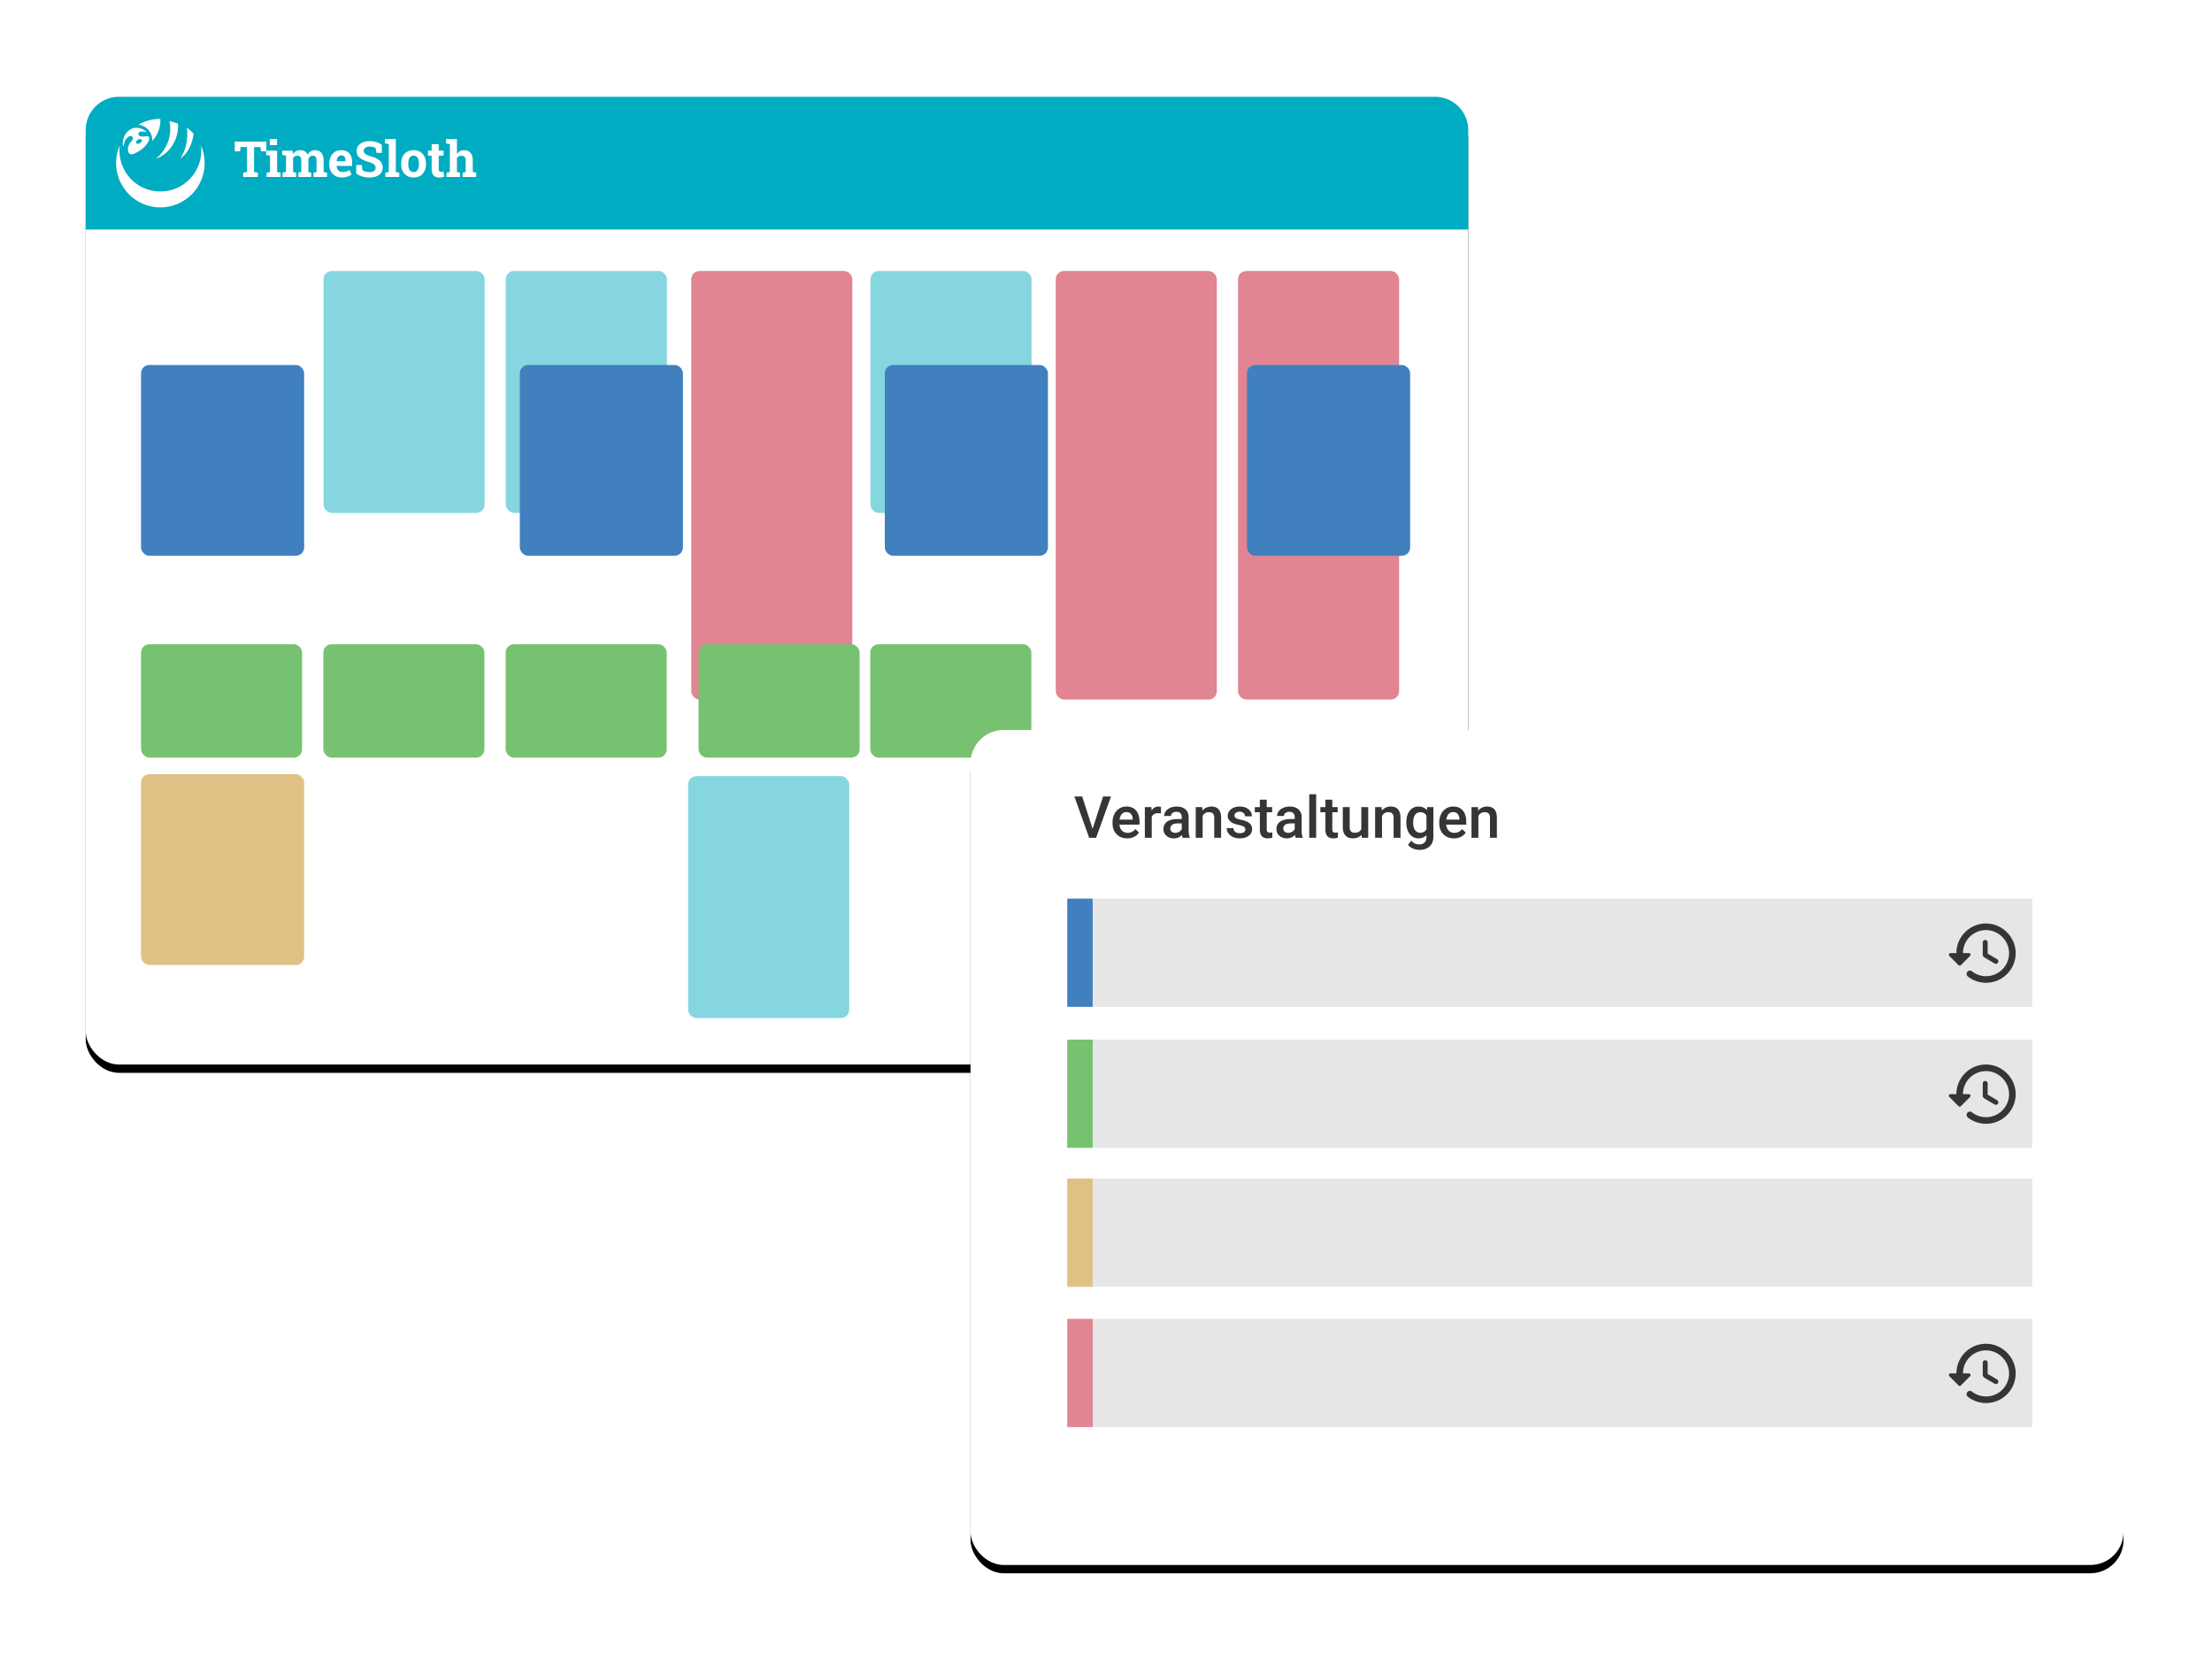 <svg width="800" height="600" xmlns="http://www.w3.org/2000/svg" xmlns:xlink="http://www.w3.org/1999/xlink"><defs><filter x="-4.8%" y="-6%" width="109.6%" height="113.7%" filterUnits="objectBoundingBox" id="a"><feOffset dy="3" in="SourceAlpha" result="shadowOffsetOuter1"/><feGaussianBlur stdDeviation="7.5" in="shadowOffsetOuter1" result="shadowBlurOuter1"/><feColorMatrix values="0 0 0 0 0 0 0 0 0 0 0 0 0 0 0 0 0 0 0.2 0" in="shadowBlurOuter1"/></filter><filter x="-5.8%" y="-7%" width="111.5%" height="115.9%" filterUnits="objectBoundingBox" id="c"><feOffset dy="3" in="SourceAlpha" result="shadowOffsetOuter1"/><feGaussianBlur stdDeviation="7.5" in="shadowOffsetOuter1" result="shadowBlurOuter1"/><feColorMatrix values="0 0 0 0 0 0 0 0 0 0 0 0 0 0 0 0 0 0 0.2 0" in="shadowBlurOuter1"/></filter><rect id="b" x="0" y="0" width="500" height="350" rx="12"/><rect id="d" x="0" y="0" width="417" height="302" rx="12"/></defs><g fill="none" fill-rule="evenodd"><g transform="translate(31 35)"><use fill="#000" filter="url(#a)" xlink:href="#b"/><use fill="#FFF" xlink:href="#b"/></g><path d="M43 35h476c6.627 0 12 5.373 12 12v36H31V47c0-6.627 5.373-12 12-12z" fill="#00ACC1"/><g fill="#FFF" fill-rule="nonzero"><path d="M65.209 57.4c2.638-1.92 4.374-5.226 4.791-9.047a16.342 16.342 0 00-2.417-2.153c.537 4.097-.381 8.057-2.383 11.2h.009zM55.06 50.684c0 .106 0 .211-.01.316A11.057 11.057 0 0058 43.463c0-.155 0-.31-.01-.463h-.02A15.857 15.857 0 0050 45.128c2.864.245 5.064 2.66 5.06 5.556z"/><path d="M72.672 52.61a15.01 15.01 0 01-.173 4.766c-1.51 7.46-8.417 12.561-15.978 11.8-7.561-.76-13.317-7.136-13.315-14.748 0-.238 0-.475.018-.71.017-.376.05-.749.097-1.118a16.043 16.043 0 004.87 19.035 15.977 15.977 0 0019.617 0A16.043 16.043 0 0072.68 52.6l-.007.01z"/><path d="M56.4 57.4h.032c4.632-1.684 7.968-6.381 7.968-11.923 0-.24-.009-.48-.022-.719a17.5 17.5 0 00-3.108-.958c.203.943.305 1.902.305 2.863.002 4.106-1.882 8.015-5.175 10.737zM44.756 52.783c.123-1.187.53-2.383 1.412-3.106.353-.295.803-.535 1.255-.471.613.087.763.79.495 1.352-.235.495-.675.825-.975 1.273a3.993 3.993 0 00-.561 1.256c-.191.756-.203 1.885.4 2.42.707.632 1.713.097 2.424-.252.84-.407 1.63-.917 2.354-1.517a9.314 9.314 0 001.815-2.022c.4-.612 1.004-1.696.303-2.341-.337-.31-1.451.03-1.866.025-.616 0-.883-.06-1.292-.249a.772.772 0 01-.421-.443.803.803 0 01.025-.62c.177-.346.55-.436.87-.478a4.793 4.793 0 011.906.16h.028c.067.012.104-.057.053-.1-1.349-1.182-3.194-1.787-4.848-1.302a4.214 4.214 0 00-.516.23l.068-.059a4.831 4.831 0 00-1.6 1.127 3.366 3.366 0 00-.706.909c-.051.08-.1.162-.148.244l-.085.14c-.043.085-.083.169-.122.252-.039.084-.099.211-.145.318l.01-.012a5.617 5.617 0 00-.204.527 5.872 5.872 0 00-.279 1.518c-.021.445 0 .909.267 1.26.028.045.08.007.083-.039zm5.137-2.254c.55-.32 1.156-.3 1.354.046.198.345-.088.881-.639 1.201-.55.32-1.156.3-1.354-.043-.198-.344.088-.884.64-1.204z"/></g><path d="M93.265 64v-1.538l-1.38-.264v-9.017h2.346l.141 1.529h1.951v-3.507H84.906v3.507h1.943l.14-1.53h2.33v9.018l-1.372.264V64h5.318zm6.952-11.522v-2.189h-2.654v2.189h2.654zM101.447 64v-1.538l-1.23-.264V54.49h-3.938v1.547l1.371.264v5.897l-1.239.264V64h5.036zm5.66 0v-1.538L106 62.198v-5.036c.17-.275.387-.486.65-.633.264-.146.578-.22.94-.22.452 0 .793.141 1.025.422.231.282.347.765.347 1.45v4.017l-1.037.264V64h4.632v-1.538l-1.037-.264V57.54a1.9 1.9 0 01.597-.892c.276-.226.612-.338 1.01-.338.44 0 .776.136 1.007.408.232.273.347.76.347 1.464v4.016l-1.107.264V64h4.913v-1.538l-1.24-.264V58.19c0-1.306-.27-2.279-.812-2.918-.542-.638-1.282-.958-2.22-.958-.632 0-1.183.144-1.652.431-.468.287-.85.686-1.142 1.195-.217-.544-.544-.952-.98-1.221-.437-.27-.96-.405-1.57-.405-.603 0-1.134.125-1.594.374-.46.249-.843.602-1.147 1.06l-.106-1.258h-3.753v1.547l1.371.264v5.897l-1.239.264V64h4.904zm16.506.185c.768 0 1.449-.104 2.044-.312.594-.208 1.088-.47 1.48-.787l-.694-1.582a5.051 5.051 0 01-1.19.532c-.408.12-.846.18-1.315.18-.45 0-.834-.092-1.15-.277a1.901 1.901 0 01-.735-.765 2.856 2.856 0 01-.312-1.111l.018-.053h5.59v-1.398c0-.908-.153-1.681-.457-2.32a3.286 3.286 0 00-1.336-1.468c-.586-.34-1.31-.51-2.171-.51-.873-.005-1.63.201-2.272.62a4.17 4.17 0 00-1.49 1.723c-.352.73-.527 1.566-.527 2.509v.352c0 .902.186 1.705.558 2.408a4.13 4.13 0 001.577 1.657c.68.4 1.474.602 2.382.602zm1.336-5.872h-3.173l-.026-.043c.047-.393.136-.745.268-1.055.132-.31.315-.555.55-.734.234-.179.52-.268.86-.268.358 0 .65.076.875.228.226.153.39.368.492.646.103.279.154.611.154.998v.228zm8.745 5.872c.95 0 1.779-.144 2.488-.431.709-.287 1.26-.696 1.652-1.226.393-.53.589-1.159.589-1.885 0-1.05-.365-1.896-1.094-2.54-.73-.645-1.8-1.164-3.213-1.556-.656-.217-1.17-.42-1.542-.611-.372-.19-.637-.393-.796-.606a1.23 1.23 0 01-.237-.752c0-.334.09-.618.272-.852a1.7 1.7 0 01.743-.537 2.957 2.957 0 011.086-.184c.48 0 .91.053 1.287.158.378.106.678.229.901.37l.334 1.757h1.925v-2.883c-.55-.44-1.206-.782-1.964-1.028-.76-.246-1.63-.363-2.615-.352-.89.012-1.676.17-2.356.475-.68.305-1.211.722-1.595 1.252a3.045 3.045 0 00-.576 1.833c0 .697.166 1.293.497 1.788.331.496.83.92 1.494 1.275.665.354 1.505.681 2.518.98.586.182 1.05.37 1.393.567.343.196.59.413.739.65.149.237.224.508.224.813 0 .322-.084.602-.25.84-.168.237-.411.42-.73.549-.32.129-.71.193-1.174.193a5.282 5.282 0 01-1.511-.206c-.463-.138-.827-.318-1.09-.54l-.273-1.82h-1.986v3.094c.75.521 1.512.887 2.285 1.098.774.211 1.632.317 2.575.317zM144.4 64v-1.538l-1.239-.264V50.29h-3.937v1.547l1.37.264v10.098l-1.239.264V64h5.045zm5.195.185c.931 0 1.731-.206 2.4-.616.667-.41 1.18-.98 1.537-1.71.358-.729.536-1.568.536-2.517v-.185c0-.949-.178-1.787-.536-2.513a4.084 4.084 0 00-1.538-1.71c-.668-.413-1.473-.62-2.417-.62-.931 0-1.733.207-2.404.62a4.069 4.069 0 00-1.542 1.714c-.358.73-.536 1.566-.536 2.51v.184c0 .949.178 1.788.536 2.518.357.73.873 1.3 1.547 1.71.674.41 1.48.615 2.417.615zm0-1.97c-.451 0-.82-.118-1.108-.355-.287-.237-.496-.573-.628-1.006-.132-.434-.198-.938-.198-1.512v-.185c0-.562.066-1.059.198-1.49.132-.43.341-.767.628-1.01s.65-.365 1.09-.365c.451 0 .819.122 1.103.365.284.243.494.58.629 1.01.134.431.202.928.202 1.49v.185c0 .574-.068 1.076-.202 1.507-.135.43-.343.766-.624 1.006-.282.24-.645.36-1.09.36zm9.281 1.97c.299 0 .602-.025.91-.075.307-.05.593-.113.857-.19l-.22-1.854a5.962 5.962 0 01-.422.066 3.7 3.7 0 01-.457.031c-.27 0-.482-.079-.637-.237-.156-.158-.233-.422-.233-.791v-4.843h1.749V54.49h-1.75v-2.329h-2.557v2.33h-1.31v1.801h1.31v4.852c0 1.054.239 1.825.717 2.311.477.486 1.158.73 2.043.73zm7.488-.185v-1.538l-1.107-.264v-5.045c.181-.275.414-.485.699-.628.284-.144.599-.215.944-.215.498 0 .876.143 1.134.43.258.287.387.774.387 1.46v3.998l-1.107.264V64h4.904v-1.538l-1.23-.264v-3.981c0-1.33-.28-2.313-.84-2.949-.56-.636-1.317-.954-2.272-.954-.563 0-1.065.122-1.507.365a3.196 3.196 0 00-1.112 1.024V50.29h-3.929v1.547l1.371.264v10.098l-1.239.264V64h4.904z" fill="#FFF" fill-rule="nonzero"/><g transform="translate(51 98)"><rect fill="#4080BF" y="34" width="59" height="69" rx="3"/><rect fill="#E0C185" y="182" width="59" height="69" rx="3"/><g transform="translate(66)" fill="#85D6E0"><rect width="58.267" height="87.508" rx="3"/><rect x="65.933" width="58.267" height="87.508" rx="3"/><rect x="131.867" y="182.693" width="58.267" height="87.508" rx="3"/><rect x="197.8" width="58.267" height="87.508" rx="3"/></g><g transform="translate(199)" fill="#E08591"><rect width="58.251" height="155" rx="3"/><rect x="131.832" width="58.251" height="155" rx="3"/><rect x="197.749" width="58.251" height="155" rx="3"/></g><g transform="translate(0 135)" fill="#77C270"><rect x="65.933" width="58.267" height="41" rx="3"/><rect width="58.267" height="41" rx="3"/><rect x="131.867" width="58.267" height="41" rx="3"/><rect x="263.733" width="58.267" height="41" rx="3"/><rect x="201.633" width="58.267" height="41" rx="3"/></g><rect fill="#4080BF" x="137" y="34" width="59" height="69" rx="3"/><rect fill="#4080BF" x="269" y="34" width="59" height="69" rx="3"/><rect fill="#4080BF" x="400" y="34" width="59" height="69" rx="3"/></g><g><g transform="translate(351 264)"><use fill="#000" filter="url(#c)" xlink:href="#d"/><use fill="#FFF" xlink:href="#d"/></g><path fill="#E6E6E6" d="M386 325h349v39.12H386z"/><path fill="#4080BF" d="M386 325h9.184v39.12H386z"/><path fill="#E6E6E6" d="M386 376h349v39.12H386z"/><path fill="#77C270" d="M386 376h9.184v39.12H386z"/><path fill="#E6E6E6" d="M386 477h349v39.12H386z"/><path fill="#E08591" d="M386 477h9.184v39.12H386z"/><g><path fill="#E6E6E6" d="M386 426.253h349v39.12H386z"/><path fill="#E0C185" d="M386 426.253h9.184v39.12H386z"/></g><g fill="#343536" fill-rule="nonzero"><path d="M718.583 334c-6.06-.167-11.023 4.69-11.023 10.714h-2.131a.59.59 0 00-.417 1.012l3.321 3.334a.59.59 0 00.846 0l3.321-3.334c.381-.369.107-1.012-.417-1.012h-2.143a8.33 8.33 0 018.453-8.333c4.428.06 8.155 3.786 8.214 8.214.06 4.655-3.69 8.453-8.333 8.453a8.208 8.208 0 01-5.095-1.762 1.184 1.184 0 00-1.572.095c-.5.512-.464 1.345.095 1.786a10.632 10.632 0 006.572 2.262c6.012 0 10.88-4.965 10.714-11.024-.155-5.584-4.821-10.25-10.405-10.405zm-.607 5.952a.9.9 0 00-.893.893v4.381c0 .417.227.81.584 1.024l3.714 2.202a.902.902 0 001.226-.31.902.902 0 00-.31-1.225l-3.428-2.036v-4.048a.89.89 0 00-.893-.88z"/></g><g fill="#343536" fill-rule="nonzero"><path d="M718.583 385c-6.06-.167-11.023 4.69-11.023 10.714h-2.131a.59.59 0 00-.417 1.012l3.321 3.334a.59.59 0 00.846 0l3.321-3.334c.381-.369.107-1.012-.417-1.012h-2.143a8.33 8.33 0 018.453-8.333c4.428.06 8.155 3.786 8.214 8.214.06 4.655-3.69 8.453-8.333 8.453a8.208 8.208 0 01-5.095-1.762 1.184 1.184 0 00-1.572.095c-.5.512-.464 1.345.095 1.786a10.632 10.632 0 006.572 2.262c6.012 0 10.88-4.965 10.714-11.024-.155-5.584-4.821-10.25-10.405-10.405zm-.607 5.952a.9.9 0 00-.893.893v4.381c0 .417.227.81.584 1.024l3.714 2.202a.902.902 0 001.226-.31.902.902 0 00-.31-1.225l-3.428-2.036v-4.048a.89.89 0 00-.893-.88z"/></g><g fill="#343536" fill-rule="nonzero"><path d="M718.583 486c-6.06-.167-11.023 4.69-11.023 10.714h-2.131a.59.59 0 00-.417 1.012l3.321 3.334a.59.59 0 00.846 0l3.321-3.334c.381-.369.107-1.012-.417-1.012h-2.143a8.33 8.33 0 018.453-8.333c4.428.06 8.155 3.786 8.214 8.214.06 4.655-3.69 8.453-8.333 8.453a8.208 8.208 0 01-5.095-1.762 1.184 1.184 0 00-1.572.095c-.5.512-.464 1.345.095 1.786a10.632 10.632 0 006.572 2.262c6.012 0 10.88-4.965 10.714-11.024-.155-5.584-4.821-10.25-10.405-10.405zm-.607 5.952a.9.9 0 00-.893.893v4.381c0 .417.227.81.584 1.024l3.714 2.202a.902.902 0 001.226-.31.902.902 0 00-.31-1.225l-3.428-2.036v-4.048a.89.89 0 00-.893-.88z"/></g><path d="M396.425 303l5.373-14.93h-2.851l-3.794 11.68-3.753-11.68h-2.84l5.352 14.93h2.513zm11.248.205c.923 0 1.755-.183 2.497-.549a4.486 4.486 0 001.779-1.543l-1.343-1.281c-.718.922-1.648 1.384-2.79 1.384-.813 0-1.488-.267-2.024-.8-.537-.533-.843-1.258-.918-2.174h7.25v-1.005c0-1.763-.413-3.127-1.236-4.091-.824-.964-1.991-1.446-3.502-1.446-.95 0-1.812.243-2.584.728-.772.486-1.372 1.164-1.8 2.036-.427.871-.64 1.86-.64 2.968v.308c0 1.654.49 2.979 1.471 3.973.981.995 2.261 1.492 3.84 1.492zm1.99-6.788h-4.748c.116-.854.384-1.521.805-2 .42-.478.972-.717 1.656-.717.69 0 1.23.213 1.62.64.39.428.612 1.058.666 1.892v.185zm6.88 6.583v-7.588c.396-.875 1.165-1.312 2.307-1.312.348 0 .687.027 1.015.082l.01-2.338c-.232-.096-.526-.144-.882-.144-1.066 0-1.9.482-2.502 1.446l-.061-1.24h-2.379V303h2.492zm8.018.205c1.149 0 2.12-.413 2.912-1.24.082.478.178.823.287 1.035h2.543v-.174c-.28-.595-.42-1.391-.42-2.39v-5.003c-.02-1.183-.417-2.1-1.19-2.754-.772-.652-1.808-.979-3.106-.979-.855 0-1.629.15-2.323.451-.694.301-1.242.716-1.646 1.246-.403.53-.605 1.1-.605 1.707h2.492c0-.437.181-.798.544-1.081.362-.284.827-.426 1.394-.426.656 0 1.145.173 1.466.518.322.345.482.805.482 1.38v.727h-1.527c-1.634 0-2.89.316-3.769.949-.878.632-1.317 1.54-1.317 2.722 0 .937.352 1.723 1.056 2.358.704.636 1.613.954 2.727.954zm.462-2c-.533 0-.959-.141-1.277-.425-.318-.284-.477-.665-.477-1.143 0-.588.233-1.043.698-1.364.464-.321 1.158-.482 2.081-.482h1.343v2.092a2.398 2.398 0 01-.979.964c-.434.239-.897.359-1.39.359zm9.925 1.795v-7.896c.493-.909 1.241-1.363 2.246-1.363.69 0 1.188.169 1.492.507.304.339.456.86.456 1.564V303h2.492v-7.332c-.041-2.645-1.217-3.968-3.527-3.968-1.333 0-2.41.496-3.23 1.487l-.072-1.282h-2.348V303h2.491zm13.402.205c1.34 0 2.424-.31 3.25-.928.828-.619 1.242-1.427 1.242-2.425 0-.595-.135-1.1-.405-1.518-.27-.417-.684-.774-1.241-1.071-.557-.297-1.325-.554-2.302-.77-.978-.214-1.627-.428-1.948-.64a1.01 1.01 0 01-.482-.892c0-.424.172-.762.517-1.015.346-.253.792-.38 1.339-.38.587 0 1.06.16 1.415.477.355.318.533.716.533 1.195h2.492c0-1.046-.409-1.897-1.226-2.553-.817-.657-1.888-.985-3.214-.985-1.245 0-2.27.321-3.077.964-.806.643-1.21 1.442-1.21 2.4 0 1.141.623 2.013 1.867 2.614.567.274 1.275.5 2.122.677.848.178 1.455.383 1.82.615.366.233.549.571.549 1.015 0 .404-.171.73-.513.98-.342.25-.84.374-1.497.374-.677 0-1.22-.16-1.63-.477-.41-.318-.633-.77-.667-1.359h-2.42c0 .664.199 1.282.595 1.856.397.575.95 1.026 1.661 1.354.711.328 1.521.492 2.43.492zm10.162 0c.526 0 1.073-.079 1.64-.236v-1.927a3.838 3.838 0 01-.871.102c-.43 0-.73-.094-.897-.282-.168-.188-.251-.494-.251-.918v-6.193h1.958v-1.846h-1.958v-2.697h-2.492v2.697h-1.825v1.846h1.825v6.286c0 2.112.957 3.168 2.871 3.168zm6.911 0c1.149 0 2.12-.413 2.912-1.24.082.478.178.823.287 1.035h2.543v-.174c-.28-.595-.42-1.391-.42-2.39v-5.003c-.02-1.183-.417-2.1-1.19-2.754-.772-.652-1.808-.979-3.107-.979-.854 0-1.628.15-2.322.451-.694.301-1.242.716-1.646 1.246-.403.53-.605 1.1-.605 1.707h2.492c0-.437.181-.798.543-1.081.363-.284.828-.426 1.395-.426.656 0 1.145.173 1.466.518.322.345.482.805.482 1.38v.727h-1.528c-1.633 0-2.89.316-3.768.949-.878.632-1.318 1.54-1.318 2.722 0 .937.352 1.723 1.057 2.358.704.636 1.613.954 2.727.954zm.462-2c-.534 0-.96-.141-1.277-.425-.318-.284-.477-.665-.477-1.143 0-.588.233-1.043.697-1.364.465-.321 1.16-.482 2.082-.482h1.343v2.092a2.398 2.398 0 01-.98.964c-.433.239-.896.359-1.388.359zm10.12 1.795v-15.75h-2.492V303h2.492zm6.214.205c.526 0 1.073-.079 1.64-.236v-1.927a3.838 3.838 0 01-.871.102c-.43 0-.73-.094-.897-.282-.168-.188-.251-.494-.251-.918v-6.193h1.958v-1.846h-1.958v-2.697h-2.492v2.697h-1.825v1.846h1.825v6.286c0 2.112.957 3.168 2.871 3.168zm7.085 0c1.347 0 2.386-.43 3.118-1.292l.061 1.087h2.348v-11.095h-2.491v7.968c-.424.868-1.241 1.302-2.451 1.302-1.169 0-1.754-.704-1.754-2.113v-7.157h-2.491v7.188c0 1.333.31 2.352.928 3.056.618.704 1.53 1.056 2.732 1.056zm10.521-.205v-7.896c.492-.909 1.24-1.363 2.246-1.363.69 0 1.187.169 1.491.507.305.339.457.86.457 1.564V303h2.491v-7.332c-.04-2.645-1.216-3.968-3.527-3.968-1.333 0-2.41.496-3.23 1.487l-.072-1.282h-2.348V303h2.492zm13.545 4.368c1.538 0 2.76-.42 3.666-1.261.906-.84 1.359-1.99 1.359-3.445v-10.757h-2.246l-.113 1.118c-.724-.882-1.719-1.323-2.984-1.323-1.34 0-2.414.515-3.224 1.543-.81 1.03-1.215 2.405-1.215 4.128 0 1.825.411 3.254 1.235 4.286.824 1.032 1.885 1.548 3.184 1.548 1.196 0 2.153-.4 2.871-1.2v.749c0 .868-.24 1.526-.718 1.974-.478.448-1.131.671-1.958.671-1.121 0-2.065-.454-2.83-1.363l-1.18 1.497c.404.547.993.99 1.77 1.328.775.338 1.57.507 2.383.507zm.298-6.193c-.807 0-1.438-.32-1.892-.959-.455-.64-.682-1.516-.682-2.63 0-1.265.227-2.222.682-2.871.454-.65 1.092-.974 1.912-.974 1.005 0 1.743.42 2.215 1.261v4.88c-.485.862-1.23 1.293-2.235 1.293zm12.171 2.03c.923 0 1.755-.183 2.497-.549a4.486 4.486 0 001.779-1.543l-1.343-1.281c-.718.922-1.648 1.384-2.79 1.384-.813 0-1.488-.267-2.024-.8-.537-.533-.843-1.258-.918-2.174h7.25v-1.005c0-1.763-.413-3.127-1.236-4.091-.824-.964-1.991-1.446-3.502-1.446-.95 0-1.812.243-2.584.728-.772.486-1.372 1.164-1.8 2.036-.427.871-.64 1.86-.64 2.968v.308c0 1.654.49 2.979 1.471 3.973.981.995 2.261 1.492 3.84 1.492zm1.99-6.788h-4.748c.116-.855.384-1.521.805-2 .42-.478.972-.717 1.656-.717.69 0 1.23.213 1.62.64.39.428.612 1.058.666 1.892v.185zm6.849 6.583v-7.896c.492-.909 1.24-1.363 2.246-1.363.69 0 1.187.169 1.492.507.304.339.456.86.456 1.564V303h2.492v-7.332c-.041-2.645-1.217-3.968-3.528-3.968-1.333 0-2.41.496-3.23 1.487l-.072-1.282h-2.348V303h2.492z" fill="#343536" fill-rule="nonzero"/></g></g></svg>